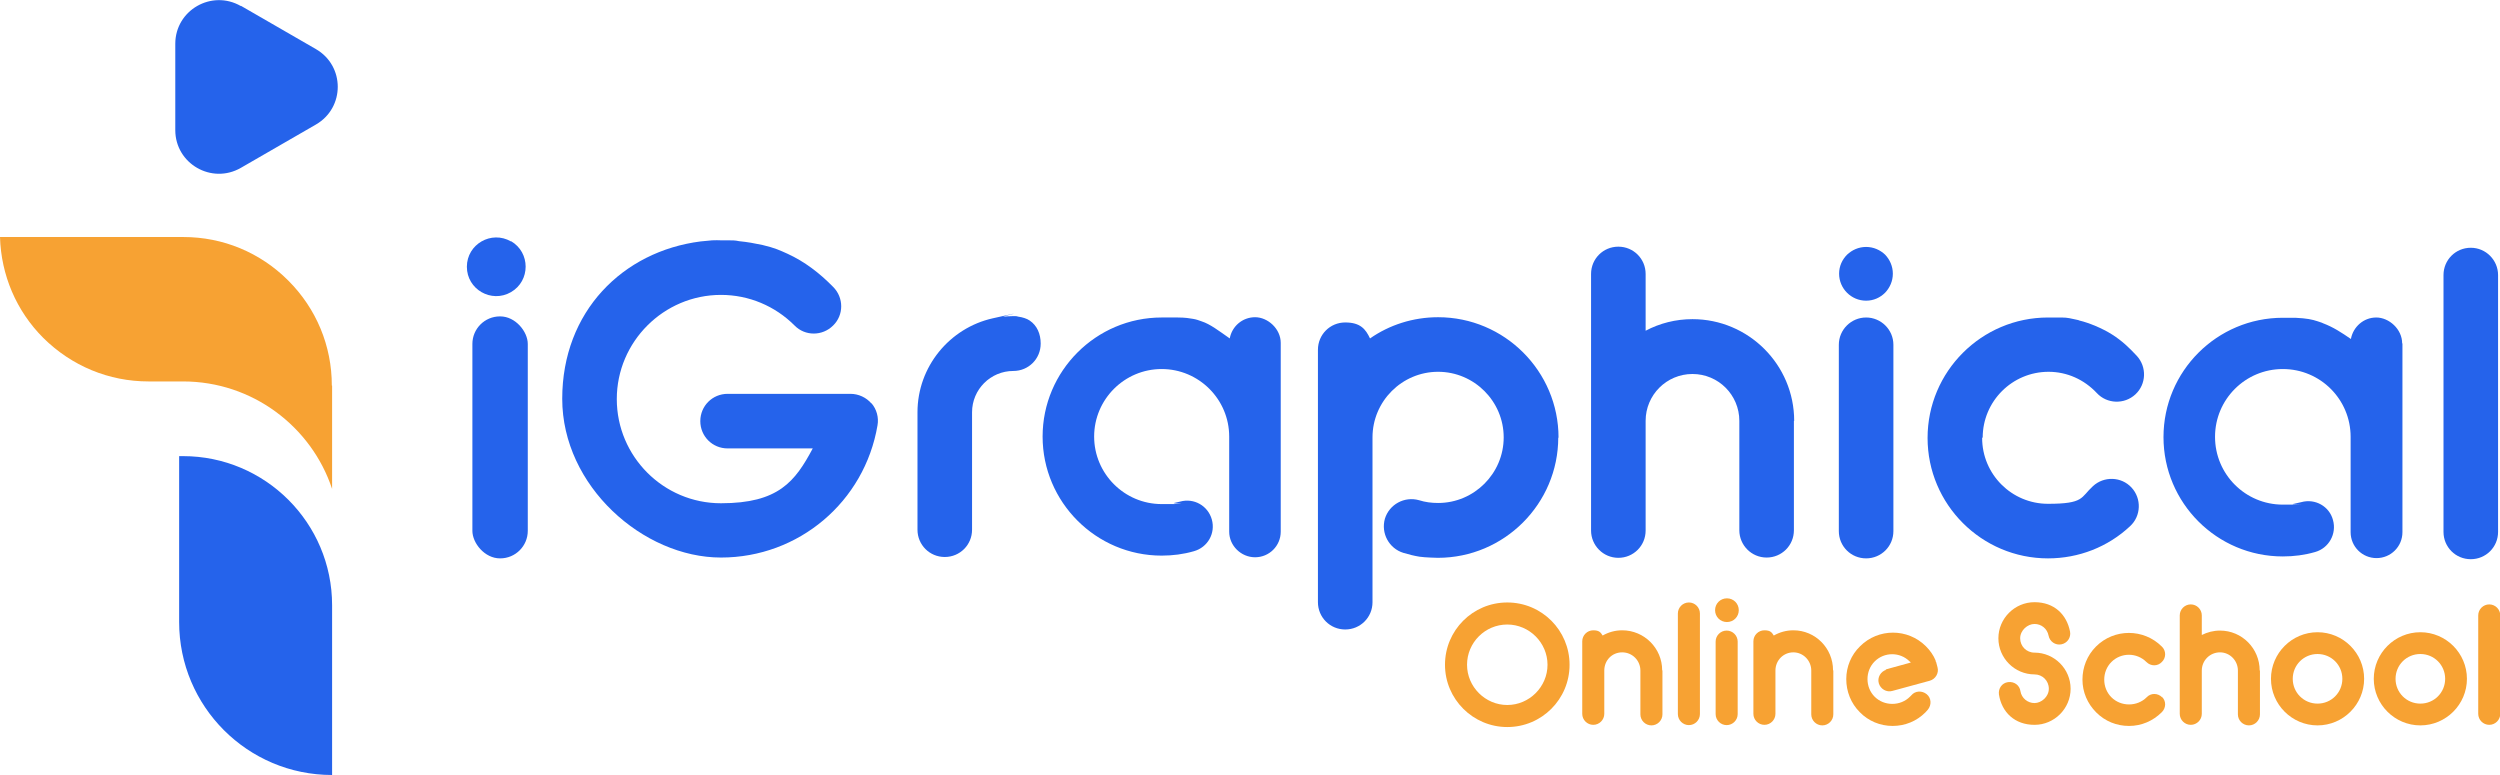 <?xml version="1.0" encoding="UTF-8"?>
<svg id="Layer_2" xmlns="http://www.w3.org/2000/svg" version="1.1" viewBox="0 0 907.1 281.2">
  <!-- Generator: Adobe Illustrator 29.1.0, SVG Export Plug-In . SVG Version: 2.1.0 Build 142)  -->
  <defs>
    <style>
      .st0 {
        fill: #2563eb;
      }

      .st1 {
        fill: #f7a233;
      }
    </style>
  </defs>
  <g>
    <path class="st0" d="M120.5,219.6v61.6c-30.7,0-55.5-24.9-55.5-55.5v-60.2h1.4c29.8,0,54.1,24.2,54.1,54.1Z"/>
    <path class="st0" d="M87.4,2.1l27.2,15.7c10.6,6.1,10.6,21.3,0,27.4l-27.2,15.7c-10.6,6.1-23.8-1.5-23.8-13.7V15.9c0-12.2,13.2-19.8,23.8-13.7h0Z"/>
    <path class="st1" d="M120.5,139.9v37.5c-7.5-22.6-28.9-39-54.1-39h-12.5c-14.4,0-27.9-5.6-38.2-15.8C5.9,112.8.4,99.8,0,86h66.5c14.4,0,27.9,5.6,38.1,15.8,10.2,10.2,15.8,23.7,15.8,38.1h0Z"/>
  </g>
  <g>
    <path class="st1" d="M903.2,263c-2.2,0-4-1.8-4-4v-35.7c0-2.2,1.8-4,4-4s4,1.8,4,4v35.7c0,2.2-1.8,4-4,4Z"/>
    <path class="st1" d="M684.2,242.9l9.1-2.5c0-.1-.2-.3-.4-.4-3.5-3.5-9.2-3.5-12.7,0-1.7,1.7-2.6,4-2.6,6.4s.9,4.7,2.6,6.4c1.7,1.7,4,2.6,6.4,2.6h0c2.4,0,4.7-.9,6.4-2.6.2-.2.3-.3.5-.5,1.4-1.7,3.9-1.8,5.6-.4,1.7,1.4,1.8,3.9.4,5.6-.3.3-.6.7-.9,1-3.2,3.2-7.4,4.9-11.9,4.9h0c-4.5,0-8.8-1.8-11.9-5-3.2-3.2-4.9-7.5-4.9-12s1.8-8.8,5-11.9c6.6-6.6,17.3-6.6,23.9,0,1.5,1.5,2.7,3.2,3.5,5.1,0,.2,0,.4.2.6l.5,1.9c.6,2.1-.7,4.3-2.8,4.9l-13.6,3.7c-2.1.6-4.3-.7-4.9-2.8-.6-2.1.7-4.3,2.8-4.9h-.3,0Z"/>
    <g>
      <path class="st1" d="M820,243.3v15.9c0,2.2-1.8,4-4,4s-4-1.8-4-4v-15.9c0-3.6-2.9-6.6-6.5-6.6s-6.6,2.9-6.6,6.6v15.7c0,2.2-1.8,4-4,4s-4-1.8-4-4v-35.7c0-2.2,1.8-4,4-4s4,1.8,4,4v7.1c2-1,4.2-1.6,6.6-1.6,8,0,14.4,6.5,14.4,14.5h0Z"/>
      <path class="st1" d="M751.3,249.9c0,7.2-5.9,13.1-13.1,13.1s-11.9-4.6-12.9-11c-.3-2.2,1.1-4.2,3.3-4.5s4.2,1.1,4.5,3.3c.4,2.5,2.6,4.3,5.1,4.3s5.2-2.3,5.2-5.2-2.3-5.2-5.2-5.2c-7.2,0-13.1-5.9-13.1-13.1s5.9-13.1,13.1-13.1,11.7,4.5,12.9,10.7c.4,2.1-1,4.2-3.2,4.6-2.1.4-4.2-1-4.6-3.2-.5-2.5-2.6-4.2-5.1-4.2s-5.2,2.3-5.2,5.2,2.3,5.2,5.2,5.2c7.2,0,13.1,5.9,13.1,13.1h0Z"/>
      <path class="st1" d="M784.4,252.8c1.6,1.5,1.6,4,0,5.6-3.2,3.2-7.4,5-11.9,5h0c-4.5,0-8.7-1.7-11.9-4.9-3.2-3.2-5-7.4-5-11.9s1.7-8.8,4.9-12c6.6-6.6,17.3-6.6,23.9,0,1.6,1.5,1.6,4.1,0,5.6-1.5,1.6-4,1.6-5.6,0-3.5-3.5-9.2-3.5-12.7,0-1.7,1.7-2.6,4-2.6,6.4s.9,4.7,2.6,6.4c1.7,1.7,4,2.6,6.4,2.6h0c2.4,0,4.7-.9,6.4-2.6,1.5-1.6,4-1.6,5.6,0v-.2h-.1Z"/>
    </g>
    <g>
      <path class="st1" d="M603.2,243.3v15.9c0,2.2-1.8,4-4,4s-4-1.8-4-4v-15.9c0-3.6-2.9-6.6-6.6-6.6s-6.5,2.9-6.5,6.6v15.7c0,2.2-1.8,4-4,4s-4-1.8-4-4v-26.3c0-2.2,1.8-4,4-4s2.7.8,3.4,1.9c2.1-1.2,4.5-1.9,7.1-1.9,8,0,14.5,6.5,14.5,14.5h0Z"/>
      <path class="st1" d="M616.8,222.6v36.5c0,2.2-1.8,4-4,4s-4-1.8-4-4v-36.5c0-2.2,1.8-4,4-4s4,1.8,4,4Z"/>
      <path class="st1" d="M630.9,221.4c0,2.4-1.9,4.3-4.3,4.3s-4.3-1.9-4.3-4.3,1.9-4.3,4.3-4.3,4.3,1.9,4.3,4.3Z"/>
      <path class="st1" d="M665.2,243.3v15.9c0,2.2-1.8,4-4,4s-4-1.8-4-4v-15.9c0-3.6-2.9-6.6-6.5-6.6s-6.5,2.9-6.5,6.6v15.7c0,2.2-1.8,4-4,4s-4-1.8-4-4v-26.3c0-2.2,1.8-4,4-4s2.7.8,3.4,1.9c2.1-1.2,4.5-1.9,7.1-1.9,8,0,14.4,6.5,14.4,14.5h0Z"/>
      <path class="st1" d="M630.5,232.8v26.3c0,2.2-1.8,4-4,4s-4-1.8-4-4v-26.3c0-2.2,1.8-4,4-4s4,1.8,4,4Z"/>
    </g>
    <path class="st1" d="M840.9,263.2c-9.3,0-16.9-7.6-16.9-16.9s7.6-16.9,16.9-16.9,16.9,7.6,16.9,16.9-7.6,16.9-16.9,16.9ZM840.9,237.3c-5,0-9,4-9,9s4,9,9,9,9-4,9-9-4-9-9-9Z"/>
    <path class="st1" d="M546.9,263.8c-12.4,0-22.6-10.1-22.6-22.6s10.1-22.6,22.6-22.6,22.6,10.1,22.6,22.6-10.1,22.6-22.6,22.6ZM546.9,226.6c-8.1,0-14.6,6.6-14.6,14.6s6.6,14.6,14.6,14.6,14.6-6.6,14.6-14.6-6.6-14.6-14.6-14.6Z"/>
    <path class="st1" d="M878.2,263.2c-9.3,0-16.9-7.6-16.9-16.9s7.6-16.9,16.9-16.9,16.9,7.6,16.9,16.9-7.6,16.9-16.9,16.9ZM878.2,237.3c-5,0-9,4-9,9s4,9,9,9,9-4,9-9-4-9-9-9Z"/>
  </g>
  <g>
    <path class="st0" d="M316.2,146.3c1.9,2.2,2.7,5.2,2.2,8-4.7,27.8-28.6,48-56.8,48s-57.6-25.9-57.6-57.6,22-53.5,50.2-57.1c0,0,2.8-.3,4.2-.4s2.1,0,3.2,0h2.6c1.4,0,2.7,0,3.9.3,3.1.3,5.8.8,8.6,1.4,4.6,1.1,6.2,1.9,9.1,3.2,6.1,2.8,11.5,6.9,16.5,12,3.9,3.9,3.9,10.2,0,14-3.9,3.9-10.2,3.9-14,0-7.1-7.1-16.6-11.1-26.7-11.1-20.8,0-37.8,17-37.8,37.8s16.9,37.8,37.8,37.8,26.9-7.9,33.3-19.9h-30.9c-5.5,0-9.9-4.4-9.9-9.9s4.4-9.9,9.9-9.9h44.6c2.9,0,5.7,1.3,7.6,3.5h0Z"/>
    <path class="st0" d="M719.2,158.9c0,13.2,10.7,23.9,23.9,23.9s11.8-2.3,16.3-6.4c4-3.7,10.3-3.5,14,.5s3.5,10.3-.5,14c-8.1,7.6-18.7,11.7-29.8,11.7-24.1,0-43.7-19.6-43.7-43.7s19.6-43.7,43.7-43.7,3.6,0,4.9,0c2.3,0,3.5.4,5,.7s.9.2,1.5.4c3.4.8,8.3,2.8,11.9,5.1s6.1,4.7,8.9,7.7c3.7,4,3.5,10.3-.5,14s-10.3,3.5-14-.5c-4.6-4.9-10.8-7.7-17.5-7.7-13.2,0-23.9,10.7-23.9,23.9h-.2Z"/>
    <path class="st0" d="M687,125.1v67.6c0,5.5-4.4,9.9-9.9,9.9s-9.9-4.4-9.9-9.9v-67.6c0-5.5,4.5-9.9,9.9-9.9s9.9,4.4,9.9,9.9Z"/>
    <path class="st0" d="M565.4,158.7c0,24.1-19.6,43.7-43.7,43.7,0,0-4.7-.1-6.6-.4s-3.9-.8-5.9-1.4c-5.2-1.6-8.2-7.1-6.7-12.4,1.6-5.2,7.1-8.2,12.4-6.7,2.2.7,4.5,1,6.9,1,13.1,0,23.8-10.7,23.8-23.8s-10.7-23.8-23.8-23.8-23.8,10.7-23.8,23.8v59.8c0,5.5-4.4,9.9-9.9,9.9s-9.9-4.4-9.9-9.9v-91.6c0-5.5,4.4-9.9,9.9-9.9s7.4,2.4,9,5.8c7-4.9,15.6-7.7,24.7-7.7,24.1,0,43.7,19.6,43.7,43.7h-.1Z"/>
    <path class="st0" d="M650.9,152.7v39.7c0,5.5-4.4,9.9-9.9,9.9s-9.9-4.5-9.9-9.9v-39.7c0-9.4-7.6-17-17-17s-17,7.6-17,17v39.8c0,5.5-4.4,9.9-9.9,9.9s-9.9-4.5-9.9-9.9v-93.1c0-5.5,4.4-9.9,9.9-9.9s9.9,4.4,9.9,9.9v20.6c5.1-2.7,10.9-4.2,17-4.2,20.3,0,36.9,16.5,36.9,36.9h0Z"/>
    <path class="st0" d="M906.4,99.8v93.2c0,5.5-4.4,9.9-9.9,9.9s-9.9-4.4-9.9-9.9v-93.2c0-5.5,4.4-9.9,9.9-9.9s9.9,4.5,9.9,9.9Z"/>
    <path class="st0" d="M871.7,124.6v68.5c0,5.2-4.2,9.4-9.4,9.4s-9.4-4.2-9.4-9.4v-34.6c0-13.6-11-24.6-24.6-24.6s-24.6,11-24.6,24.6,11,24.6,24.6,24.6,2.7,0,3.6-.2,1.9-.4,3.1-.7c5-1.4,10.2,1.5,11.5,6.5,1.4,5-1.5,10.2-6.5,11.6-3.8,1.1-7.7,1.6-11.7,1.6-23.9,0-43.3-19.4-43.3-43.3s19.4-43.3,43.3-43.3,3.2,0,4.5,0c4.2.2,6.1.6,8.2,1.3s1.2.4,1.9.7c3.7,1.4,6.6,3.3,10.1,5.7.8-4.4,4.6-7.8,9.2-7.8s9.4,4.2,9.4,9.4h.1Z"/>
    <path class="st0" d="M377.6,124.7c0,5.5-4.4,9.9-9.9,9.9-8.3,0-15,6.7-15,15v42.6c0,5.5-4.4,9.9-9.9,9.9s-9.9-4.4-9.9-9.9v-42.6c0-16.6,11.7-30.6,27.3-34.1s2.6-.5,3.9-.6,2.4-.2,3.6-.2,1.1,0,1.8.2c1.5.2,3.1.7,4.1,1.4,2.7,1.8,4,4.9,4,8.3h0Z"/>
    <path class="st0" d="M667.3,99.3c0-2.7,1.1-5.1,2.9-6.9,1.8-1.7,4.2-2.8,6.9-2.8s5.1,1.1,6.9,2.8c1.7,1.8,2.8,4.2,2.8,6.9s-1.1,5.1-2.8,6.9c-1.8,1.8-4.2,2.9-6.9,2.9-5.4,0-9.8-4.4-9.8-9.8h0Z"/>
    <path class="st0" d="M464.7,124.5v68.4c0,5.2-4.2,9.3-9.3,9.3s-9.4-4.2-9.4-9.3v-34.5c0-13.5-11-24.5-24.5-24.5s-24.5,11-24.5,24.5,11,24.5,24.5,24.5,3.2-.1,4.5-.4,1.4-.3,2.2-.5c5-1.4,10.1,1.5,11.5,6.5s-1.5,10.1-6.5,11.5c-3.8,1.1-7.7,1.6-11.7,1.6-23.8,0-43.2-19.4-43.2-43.2s19.4-43.2,43.2-43.2,4.3,0,5.8,0c2.8,0,4.4.3,5.6.5s2,.5,3.1.9c3.1,1,6.2,3.4,10.2,6.2.8-4.4,4.6-7.7,9.2-7.7s9.3,4.2,9.3,9.3h0Z"/>
    <g>
      <rect class="st0" x="171.4" y="114.8" width="20.1" height="87.8" rx="10" ry="10"/>
      <path class="st0" d="M185.4,87.5h0c7.1,4.1,7.1,14.4,0,18.5h0c-7.1,4.1-16-1-16-9.2h0c0-8.2,8.9-13.3,16-9.2h0Z"/>
    </g>
  </g>
</svg>